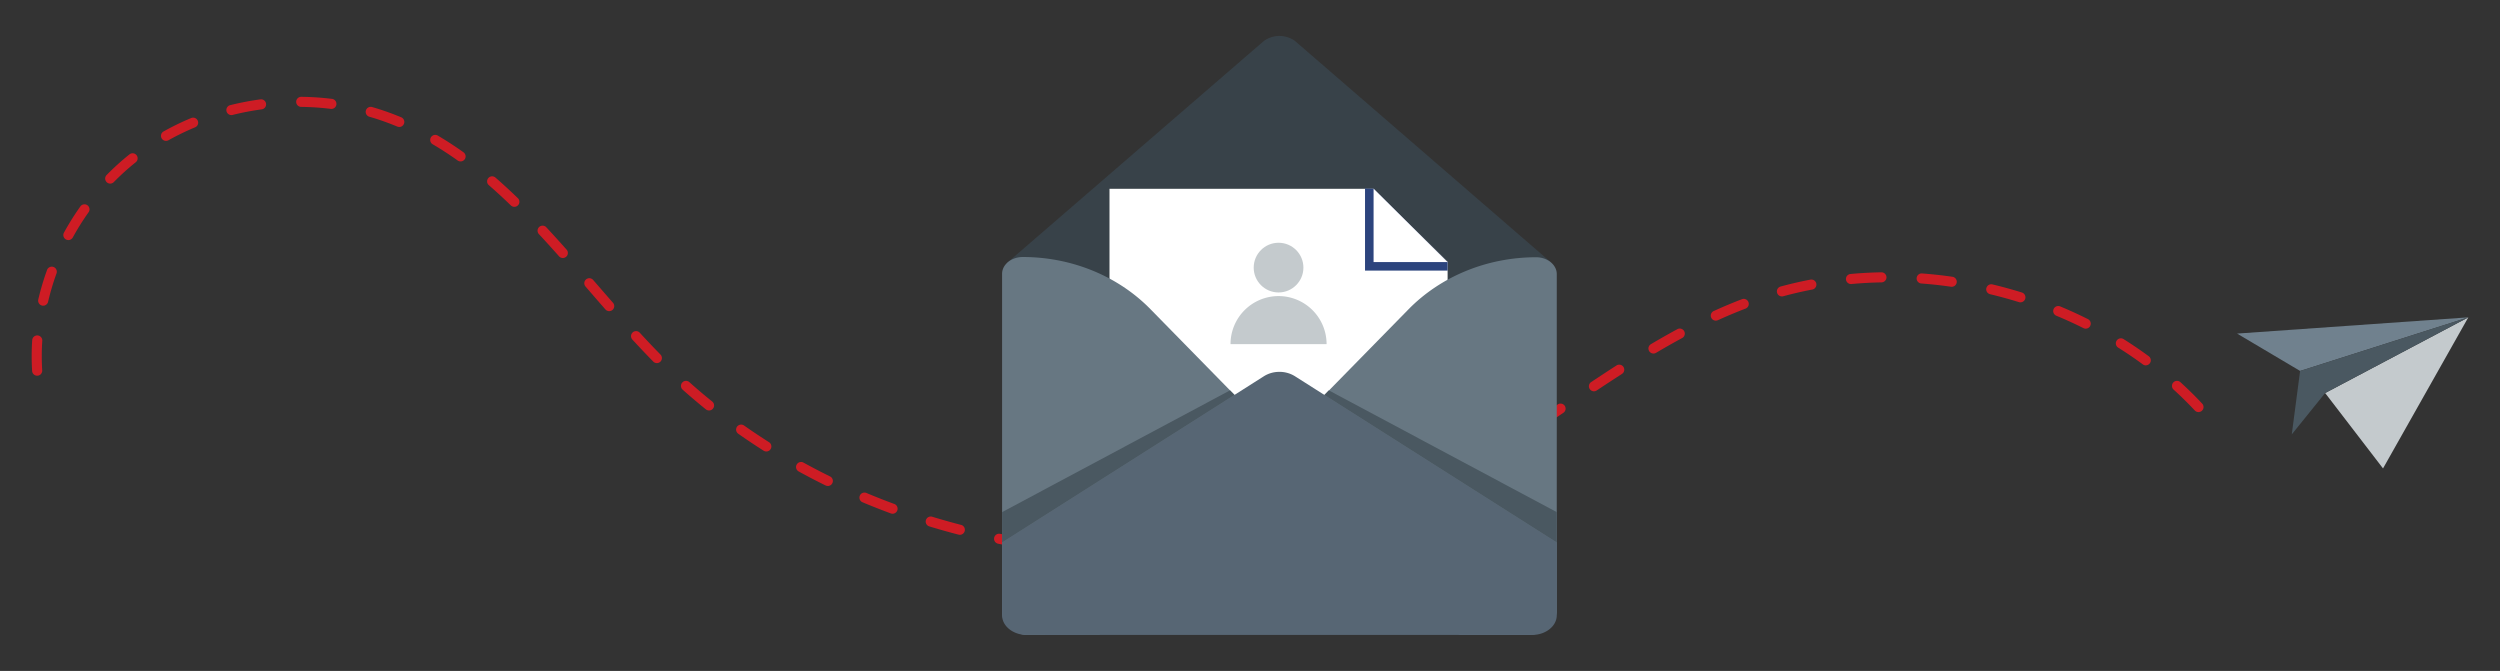<svg id="_ëîé_1" data-name="‘ëîé_1" xmlns="http://www.w3.org/2000/svg" viewBox="0 0 4964.08 1332.19"><rect x="0" y="0" width="4964.08" height="1332.19" fill="#333333" stroke="none"/><defs><style>.cls-1{fill:#ce1c24;}.cls-2{fill:#c4cacd;}.cls-3{fill:#70818e;}.cls-4{fill:#4a5861;}.cls-5{fill:#384249;}.cls-6{fill:#fff;}.cls-7{fill:#2c447d;}.cls-8{fill:#677782;}.cls-9{fill:#576674;}</style></defs><path class="cls-1" d="M2263.66,1107.55H2262a10,10,0,0,1,0-20h1.68c19.23,0,38.72-.4,57.89-1.2a10,10,0,0,1,.83,20C2302.94,1107.14,2283.18,1107.55,2263.66,1107.55Zm-81.61-2.35a5.82,5.82,0,0,1-.59,0c-20-1.15-40.27-2.74-60.23-4.74a10,10,0,1,1,2-19.9c19.68,2,39.66,3.54,59.39,4.68a10,10,0,0,1-.56,20Zm219.71-4.47a10,10,0,0,1-1-20c19.71-2,39.61-4.38,59.13-7.19a10,10,0,0,1,2.85,19.8c-19.81,2.85-40,5.31-60,7.29A8.48,8.48,0,0,1,2401.76,1100.73Zm-358.87-10.4a10.44,10.44,0,0,1-1.56-.12c-19.81-3.11-39.82-6.68-59.48-10.61a10,10,0,0,1,3.93-19.61c19.38,3.88,39.11,7.4,58.65,10.46a10,10,0,0,1-1.54,19.88Zm497.23-10.58a10,10,0,0,1-2-19.8c19.41-4,38.94-8.47,58-13.31a10,10,0,0,1,4.92,19.39c-19.39,4.92-39.22,9.46-58.93,13.51A10,10,0,0,1,2540.12,1079.75Zm-634.26-17.83a10,10,0,0,1-2.52-.33c-19.44-5-39-10.55-58.15-16.4a10,10,0,0,1,5.84-19.13c18.87,5.76,38.16,11.21,57.33,16.17a10,10,0,0,1-2.5,19.69Zm769.63-17.63a10,10,0,0,1-3-19.53c18.86-6,37.78-12.62,56.22-19.53a10,10,0,0,1,7,18.73c-18.74,7-38,13.69-57.12,19.85A10.22,10.22,0,0,1,2675.49,1044.29Zm-903.18-24.2a10,10,0,0,1-3.46-.62c-18.86-7-37.77-14.42-56.22-22.17a10,10,0,0,1,7.75-18.44c18.18,7.63,36.82,15,55.4,21.85a10,10,0,0,1-3.47,19.38Zm1033.81-26A10,10,0,0,1,2802,975c18.06-8.15,36.1-16.83,53.61-25.8a10,10,0,0,1,9.12,17.8c-17.8,9.12-36.14,18-54.5,26.23A10,10,0,0,1,2806.12,994.12ZM1643.71,964.93a10,10,0,0,1-4.41-1c-18.06-8.88-36.1-18.28-53.61-27.91a10,10,0,0,1,9.64-17.52c17.25,9.49,35,18.74,52.8,27.49a10,10,0,0,1-4.42,19Zm1286.51-35.44a10,10,0,0,1-5.07-18.62c16.38-9.6,33.06-19.74,51-31a10,10,0,1,1,10.63,16.95c-18.12,11.36-35,21.61-51.52,31.31A10,10,0,0,1,2930.22,929.49Zm-1408.57-33a9.88,9.88,0,0,1-5.34-1.56c-17-10.78-33.93-22.08-50.28-33.59a10,10,0,1,1,11.5-16.36c16.1,11.33,32.75,22.45,49.49,33.06a10,10,0,0,1-5.37,18.45Zm1527-41.64a10,10,0,0,1-5.53-18.34c16.85-11.16,33.9-22.61,49.82-33.31a10,10,0,1,1,11.16,16.59c-15.94,10.73-33,22.2-49.94,33.4A10,10,0,0,1,3048.66,854.89ZM4365.4,818.24a10,10,0,0,1-7.3-3.16c-13.36-14.26-27.54-28.23-42.16-41.52a10,10,0,0,1,13.45-14.8c15,13.65,29.59,28,43.31,42.65a10,10,0,0,1-7.3,16.83Zm-2957.51-3.16a10,10,0,0,1-6.27-2.22c-15.68-12.64-31.2-25.8-46.12-39.13a10,10,0,0,1,13.32-14.92c14.67,13.1,29.94,26.05,45.36,38.48a10,10,0,0,1-6.29,17.79ZM3165,777a10,10,0,0,1-5.54-18.33c18.66-12.4,35.12-23.18,50.34-33a10,10,0,0,1,10.81,16.83c-15.13,9.71-31.51,20.44-50.08,32.78A10,10,0,0,1,3165,777ZM73.8,746a10,10,0,0,1-10-9.38c-.6-9.69-.91-19.56-.91-29.34,0-10.56.36-21.29,1.06-31.9a10,10,0,0,1,20,1.32c-.68,10.17-1,20.46-1,30.58,0,9.37.3,18.82.87,28.1A10,10,0,0,1,74.43,746Zm4187-20.47a9.92,9.92,0,0,1-5.92-2c-15.75-11.6-32.23-22.81-49-33.32a10,10,0,0,1,10.63-16.94c17.17,10.77,34.07,22.26,50.22,34.16a10,10,0,0,1-5.94,18ZM1304.32,721a10,10,0,0,1-7.13-3c-13.32-13.54-26.91-27.86-41.55-43.78a10,10,0,1,1,14.72-13.54c14.49,15.75,27.93,29.91,41.09,43.3a10,10,0,0,1-7.13,17Zm1978.89-19a10,10,0,0,1-5.1-18.61c18-10.65,35.66-20.67,52.53-29.79a10,10,0,0,1,9.51,17.6c-16.64,9-34.09,18.88-51.85,29.4A9.92,9.92,0,0,1,3283.21,702Zm858.25-49.39a10,10,0,0,1-4.47-1.06c-17.54-8.78-35.68-17.08-53.92-24.66a10,10,0,0,1,7.68-18.47c18.66,7.76,37.23,16.25,55.19,25.25a10,10,0,0,1-4.48,18.94ZM3407,636.68a10,10,0,0,1-4.15-19.11c18.75-8.53,37.54-16.41,55.87-23.41a10,10,0,1,1,7.14,18.68c-17.94,6.86-36.35,14.57-54.72,22.93A9.83,9.83,0,0,1,3407,636.68ZM1209.66,617.82a10,10,0,0,1-7.53-3.41C1190.38,601,1178.49,587.27,1167,574l-4.27-4.92a10,10,0,1,1,15.11-13.1l4.27,4.92c11.48,13.25,23.36,26.94,35.08,40.33a10,10,0,0,1-7.52,16.59ZM85.78,607A10,10,0,0,1,76,594.72a518.81,518.81,0,0,1,17.4-58.61,10,10,0,1,1,18.81,6.81,500.78,500.78,0,0,0-16.74,56.35A10,10,0,0,1,85.78,607Zm3926-6.64a10,10,0,0,1-3-.46c-18.78-5.85-38-11.14-57.2-15.71a10,10,0,0,1,4.64-19.46c19.62,4.68,39.3,10.09,58.51,16.08a10,10,0,0,1-3,19.55Zm-473.52-11.77a10,10,0,0,1-2.62-19.65c19.37-5.27,39.28-9.88,59.19-13.69a10,10,0,0,1,3.76,19.65c-19.41,3.71-38.82,8.2-57.7,13.34A10.39,10.39,0,0,1,3538.21,588.59Zm337.12-19.13a10.19,10.19,0,0,1-1.44-.11c-19.52-2.81-39.35-5-58.95-6.44a10,10,0,1,1,1.49-19.95c20.05,1.5,40.34,3.72,60.32,6.6a10,10,0,0,1-1.42,19.9ZM3675.84,564a10,10,0,0,1-.89-20c20-1.82,40.38-2.93,60.61-3.31h.19a10,10,0,0,1,.19,20c-19.76.37-39.67,1.45-59.19,3.22C3676.45,563.94,3676.14,564,3675.84,564ZM1117.59,512.31a10,10,0,0,1-7.48-3.35c-14.55-16.37-27.69-30.84-40.17-44.24a10,10,0,0,1,14.63-13.63c12.59,13.51,25.84,28.1,40.49,44.58a10,10,0,0,1-7.47,16.64ZM135.77,476.7A10,10,0,0,1,127,461.89a527.06,527.06,0,0,1,32.45-51.8,10,10,0,1,1,16.3,11.58,511.28,511.28,0,0,0-31.22,49.84A10,10,0,0,1,135.77,476.7Zm885.61-66a10,10,0,0,1-7-2.82c-14.79-14.33-29.5-27.86-43.73-40.21a10,10,0,1,1,13.11-15.11c14.5,12.59,29.49,26.37,44.54,40.95a10,10,0,0,1-7,17.19ZM218.84,364.55a10,10,0,0,1-7.14-17,503.39,503.39,0,0,1,45.37-41,10,10,0,0,1,12.48,15.63A483.25,483.25,0,0,0,226,361.54,10,10,0,0,1,218.84,364.55Zm695.71-44a9.9,9.9,0,0,1-5.79-1.86c-16.39-11.67-33-22.5-49.53-32.17a10,10,0,1,1,10.12-17.25c17,10,34.15,21.12,51,33.14a10,10,0,0,1-5.81,18.14ZM329.64,279.75a10,10,0,0,1-4.9-18.72,526.78,526.78,0,0,1,55-26.7,10,10,0,0,1,7.67,18.47,504.31,504.31,0,0,0-52.89,25.68A10,10,0,0,1,329.64,279.75Zm463.18-27.63a10,10,0,0,1-3.84-.77c-9.64-4-19.49-7.78-29.27-11.2-8.58-3-17.39-5.8-26.18-8.33a10,10,0,1,1,5.52-19.22c9.15,2.63,18.33,5.54,27.26,8.67,10.15,3.55,20.36,7.46,30.36,11.62a10,10,0,0,1-3.85,19.23ZM459.46,228.51a10,10,0,0,1-2.41-19.7,560.42,560.42,0,0,1,60-11.52,10,10,0,0,1,2.69,19.82,541,541,0,0,0-57.82,11.1A9.63,9.63,0,0,1,459.46,228.51ZM658,216.27a10.63,10.63,0,0,1-1.25-.08A525.52,525.52,0,0,0,598,212.24a10,10,0,1,1,.22-20,546.56,546.56,0,0,1,61,4.1A10,10,0,0,1,658,216.27Z"/><polygon class="cls-2" points="4901.16 630.12 4755.19 888.68 4731.8 930.11 4700 888.68 4616.88 780.41 4901.16 630.12"/><polygon class="cls-3" points="4901.15 630.12 4567.15 736.56 4442.03 662.36 4901.15 630.12"/><polygon class="cls-4" points="4901.15 630.12 4616.88 780.41 4550.61 862.54 4567.15 736.56 4901.15 630.12"/><path class="cls-5" d="M3080.1,521.38l-26.57,164.8-5.1,31.63c0,24.49-52.32,347.11-79.42,347.11L2540.47,768.81l-475.61,330c-27.09,0-55.58-347.17-55.58-371.66l-1.89-41-7.59-164.32,76.46-66.07L2509.9,81.06a53.2,53.2,0,0,1,61.14,0l433.23,374.73Z"/><polygon class="cls-6" points="2874.42 520.37 2874.42 1024.38 2203.06 1024.38 2203.06 374.85 2727.43 374.85 2874.42 520.37 2874.42 520.37"/><polygon class="cls-7" points="2874.42 520.37 2874.42 537.37 2710.43 537.37 2710.43 374.22 2727.43 374.85 2874.42 520.37"/><polygon class="cls-6" points="2874.42 520.37 2727.43 520.37 2727.43 374.85 2874.42 520.37"/><path class="cls-8" d="M2550.91,865l245.78-250.72c64.54-65.85,156.67-103.47,253.37-103.47h0c22.71,0,41.12,15,41.12,33.41v670.12c0,18.46-30.7,46.48-53.41,46.48H2898.11L2550.91,906.6A29.23,29.23,0,0,1,2550.91,865Z"/><path class="cls-8" d="M2530,864.51,2284.25,613.79c-64.55-65.85-156.68-103.47-253.37-103.47h0c-22.71,0-41.12,15-41.12,33.41v674.15c0,18.45,26.36,42.91,49.07,42.91l144-.46L2530,906.14A29.23,29.23,0,0,0,2530,864.51Z"/><path class="cls-9" d="M3091.18,1077.15v144.52c0,21.6-22,39.11-49.06,39.11H2038.82c-27.09,0-49.06-17.51-49.06-39.11V1077.15L2509.9,746.91a57.06,57.06,0,0,1,28.84-8.5,57.67,57.67,0,0,1,32.3,8.5Z"/><polygon class="cls-4" points="1989.76 1016.89 2442.4 775.12 2451.25 784.14 1989.76 1077.15 1989.76 1016.89"/><polygon class="cls-4" points="3091.18 1016.89 2638.53 775.12 2629.69 784.14 3091.18 1077.15 3091.18 1016.89"/><path class="cls-2" d="M2538.74,587.91a95.38,95.38,0,0,0-95.38,95.38h190.76A95.39,95.39,0,0,0,2538.74,587.91Z"/><circle class="cls-2" cx="2538.74" cy="531.37" r="49.35"/></svg>